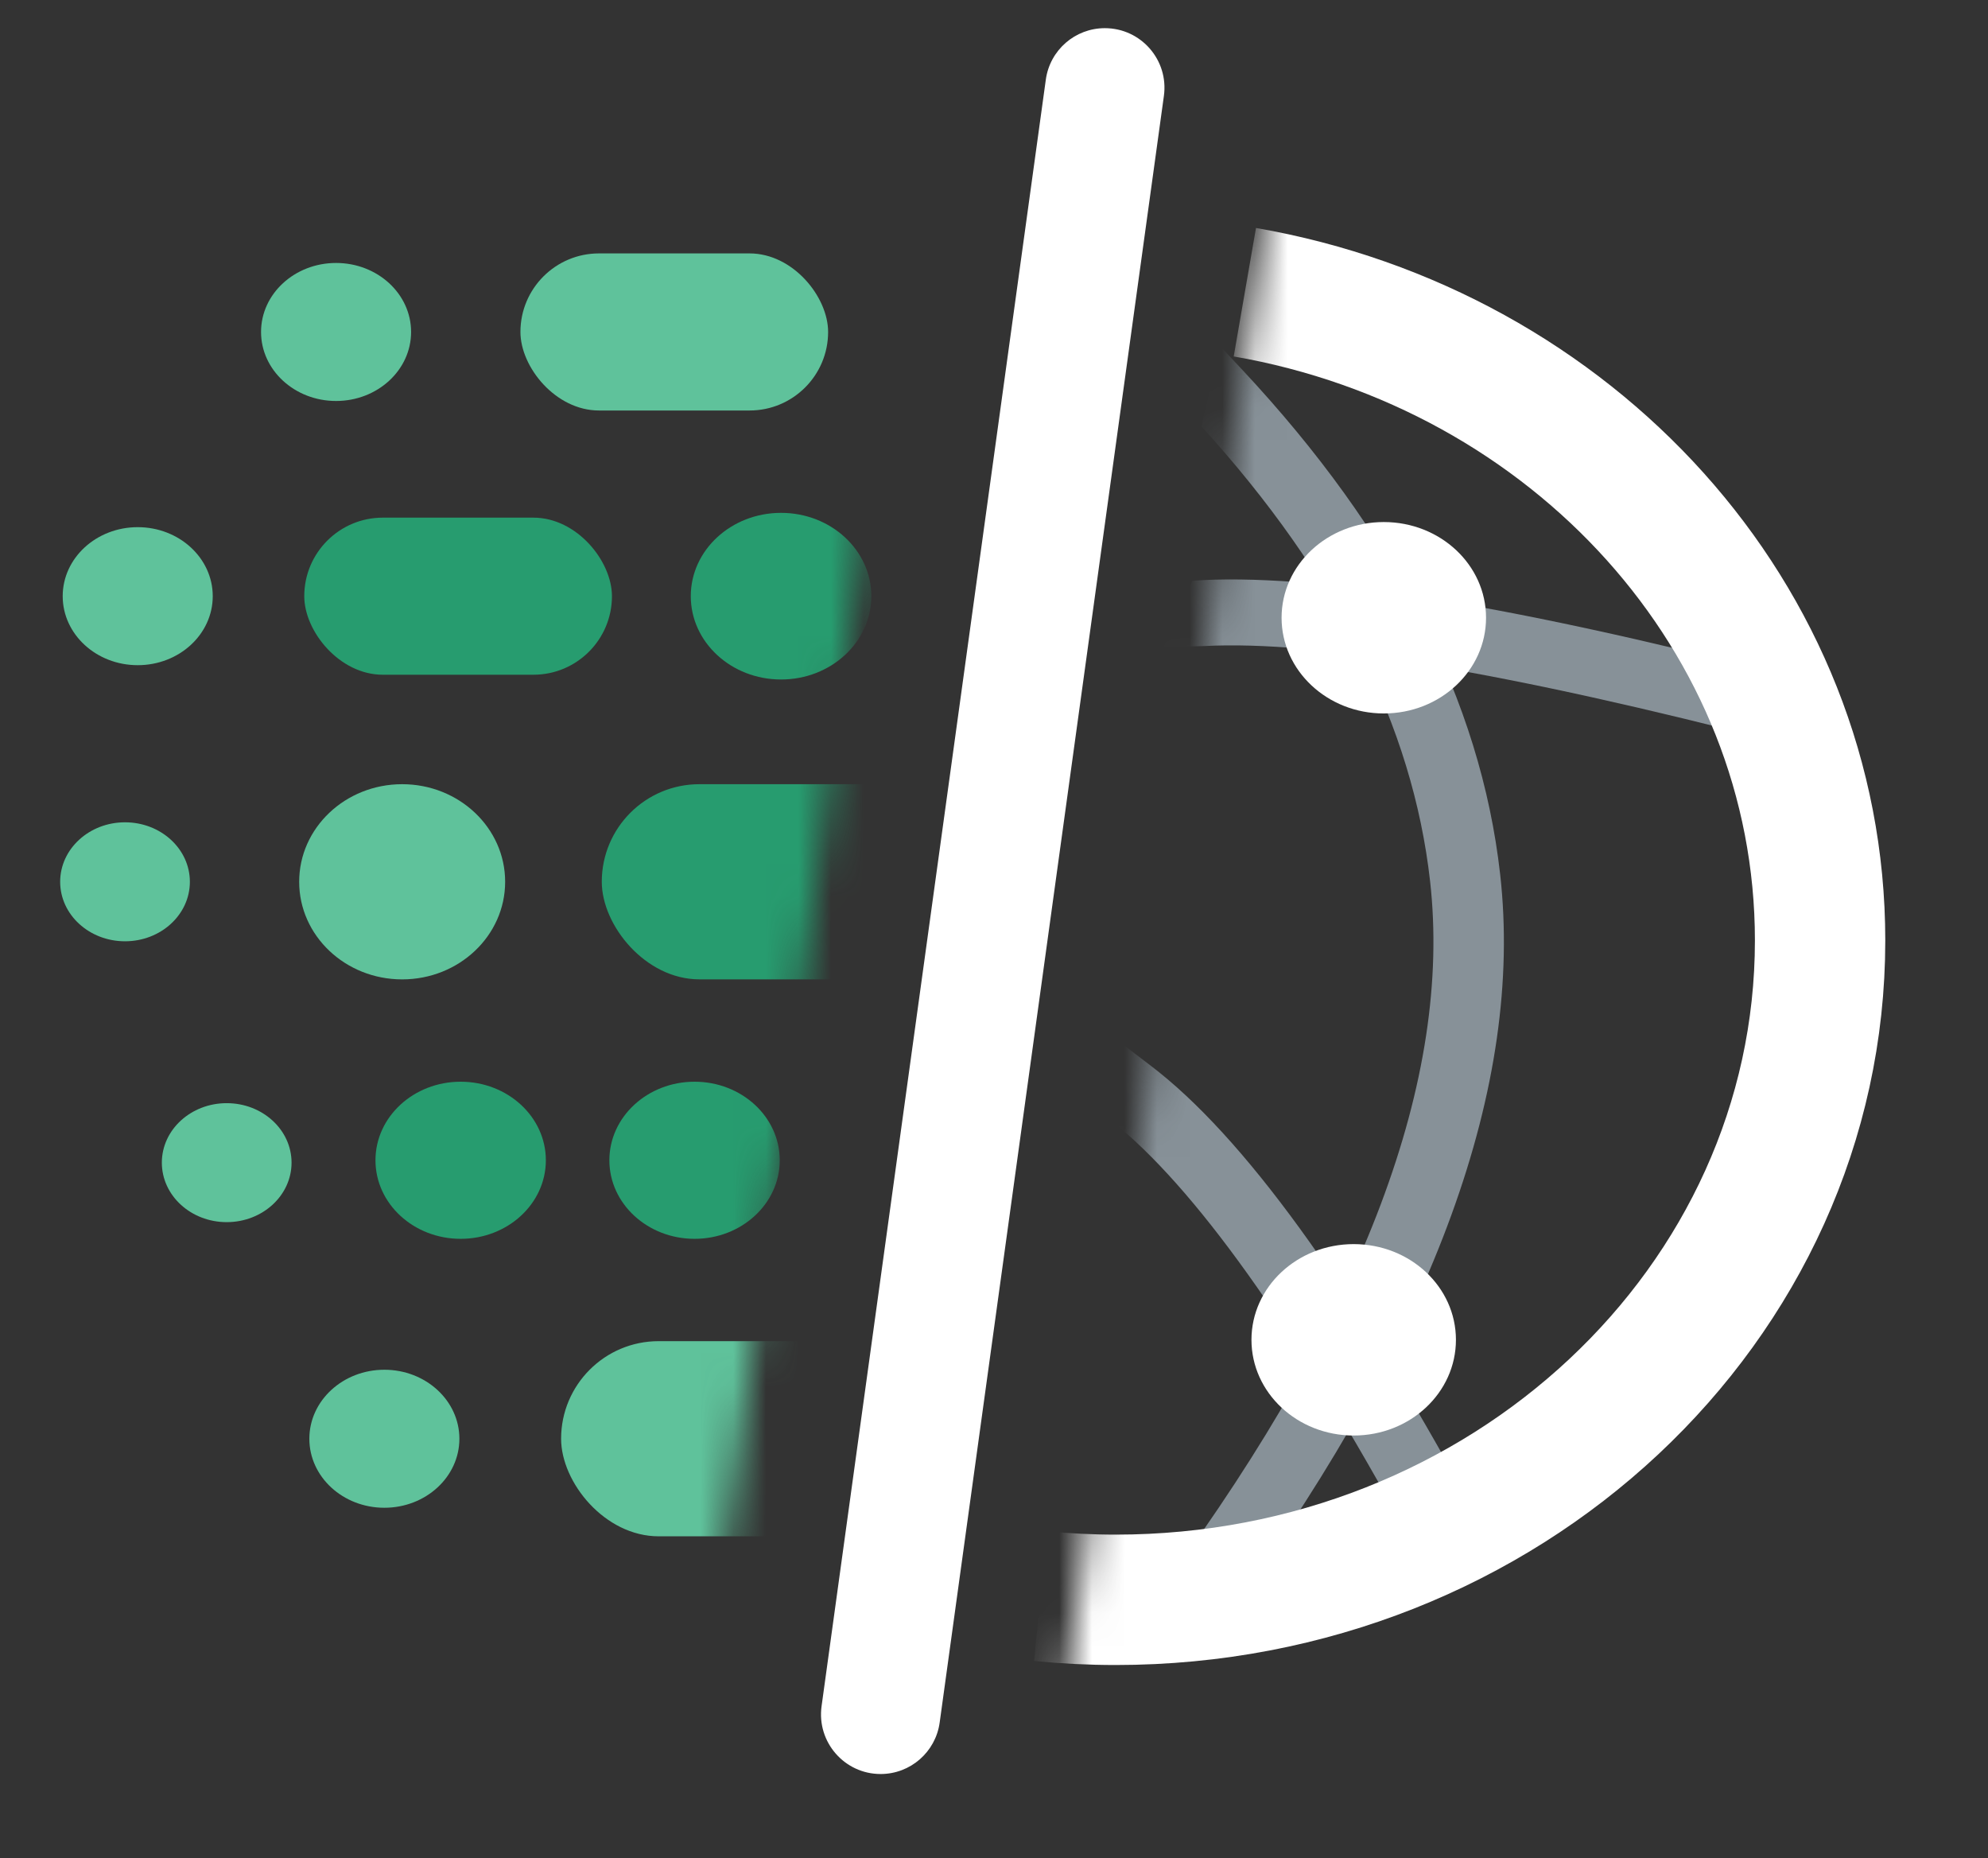 <svg width="61" height="57" viewBox="0 0 61 57" fill="none" xmlns="http://www.w3.org/2000/svg">
<rect x="0" y="0" width="61" height="57" fill="#333333" stroke="none"/>
<path fill-rule="evenodd" clip-rule="evenodd" d="M32.09 2.443C32.215 1.538 32.988 0.864 33.901 0.864C35.011 0.864 35.865 1.843 35.713 2.942L28.833 52.843C28.708 53.748 27.935 54.422 27.021 54.422C25.912 54.422 25.058 53.442 25.209 52.343L32.09 2.443Z" fill="white"/>
<mask id="mask0_242_6714" style="mask-type:alpha" maskUnits="userSpaceOnUse" x="0" y="0" width="29" height="56">
<path fill-rule="evenodd" clip-rule="evenodd" d="M0.046 0L28.694 0L21.231 55.286H0L0.046 0Z" fill="white"/>
</mask>
<g mask="url(#mask0_242_6714)">
<rect x="17.217" y="41.143" width="11.781" height="5.987" rx="2.994" fill="#5FC29B"/>
<ellipse cx="11.794" cy="44.137" rx="2.302" ry="2.117" fill="#5FC29B"/>
<ellipse cx="14.135" cy="35.594" rx="2.614" ry="2.41" fill="#279C6F"/>
<ellipse cx="21.312" cy="35.594" rx="2.614" ry="2.41" fill="#279C6F"/>
<ellipse cx="6.956" cy="35.667" rx="1.99" ry="1.825" fill="#5FC29B"/>
<ellipse cx="12.34" cy="27.051" rx="3.16" ry="2.994" fill="#5FC29B"/>
<ellipse cx="3.836" cy="27.051" rx="1.99" ry="1.825" fill="#5FC29B"/>
<rect x="18.465" y="24.057" width="11.781" height="5.987" rx="2.994" fill="#279C6F"/>
<rect x="9.336" y="15.88" width="9.441" height="4.819" rx="2.41" fill="#279C6F"/>
<ellipse cx="4.226" cy="18.289" rx="2.302" ry="2.117" fill="#5FC29B"/>
<ellipse cx="23.966" cy="18.289" rx="2.77" ry="2.556" fill="#279C6F"/>
<ellipse cx="10.312" cy="10.184" rx="2.302" ry="2.117" fill="#5FC29B"/>
<rect x="15.969" y="7.774" width="9.441" height="4.819" rx="2.41" fill="#5FC29B"/>
</g>
<mask id="mask1_242_6714" style="mask-type:alpha" maskUnits="userSpaceOnUse" x="32" y="1" width="29" height="56">
<path fill-rule="evenodd" clip-rule="evenodd" d="M60.653 57H32.005L39.468 1.714H60.699L60.653 57Z" fill="white"/>
</mask>
<g mask="url(#mask1_242_6714)">
<path d="M34.472 32.054L35.31 32.693C38.136 34.844 41.395 39.34 45.147 46.216C45.72 47.267 43.874 48.333 43.232 47.155C39.685 40.654 36.627 36.388 34.113 34.392L34.472 32.054Z" fill="#879198"/>
<path d="M36.579 17.815C40.212 17.562 46.236 18.533 54.727 20.716L56.325 21.131L55.747 23.079L54.705 22.809C46.33 20.631 40.389 19.639 36.96 19.819L35.697 19.855L36.579 17.815Z" fill="#879198"/>
<path d="M37.411 10.588C37.411 10.588 37.665 10.86 37.792 10.996C37.902 11.114 38.123 11.349 38.123 11.349C42.786 16.338 45.432 21.498 46.031 26.821C46.758 33.286 44.026 40.752 37.895 49.234L36.938 50.539L35.157 49.394L35.769 48.56C41.877 40.245 44.559 33.063 43.881 27.032C43.348 22.292 41.019 17.645 36.867 13.083L37.411 10.588Z" fill="#879198"/>
<path d="M31.926 48.964C32.684 49.039 33.455 49.078 34.234 49.078C46.171 49.078 55.848 40.022 55.848 28.851C55.848 18.947 48.241 10.706 38.197 8.964" stroke="white" stroke-width="4"/>
<ellipse cx="42.461" cy="18.951" rx="3.137" ry="2.936" fill="white"/>
<ellipse cx="41.537" cy="41.102" rx="3.137" ry="2.936" fill="white"/>
</g>
</svg>
